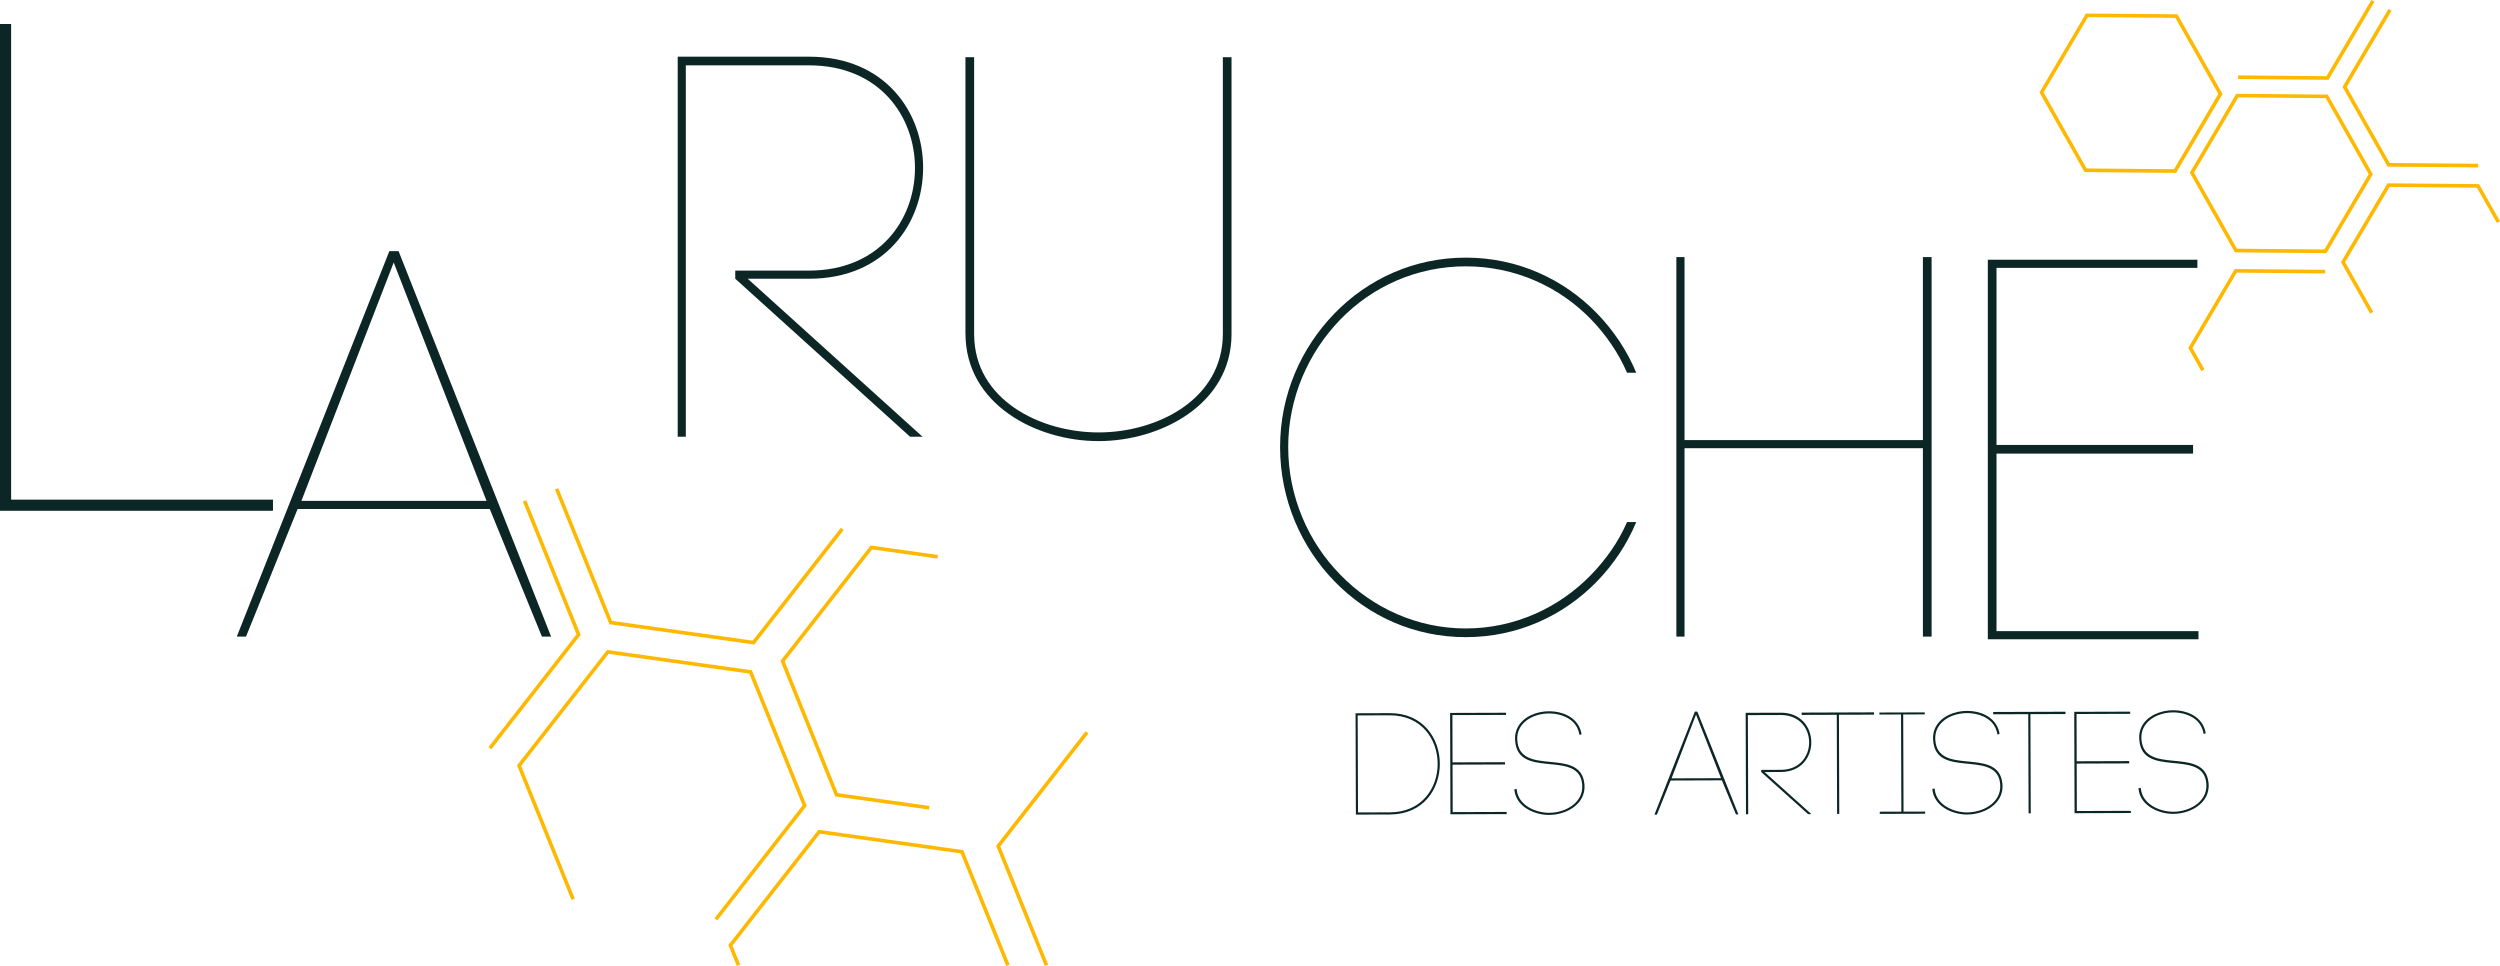 <svg xmlns="http://www.w3.org/2000/svg" id="Calque_1" data-name="Calque 1" viewBox="0 0 689.35 266.37"><defs><style>      .cls-1 {        fill: #ffb800;      }      .cls-2 {        fill: #0c2626;      }    </style></defs><path class="cls-1" d="m600.03,47.67l-25.24-.22-12.43-21.97,12.81-21.75,25.25.22,12.43,21.97-12.81,21.75Zm-24.66-1.22l24.09.21,12.23-20.76-11.86-20.97-24.09-.21-12.23,20.76,11.86,20.97Z"></path><polygon class="cls-1" points="135.47 206.62 134.68 206.01 158.97 174.9 144.18 138.3 145.11 137.93 160.12 175.06 135.47 206.62"></polygon><polygon class="cls-1" points="207.99 177.73 168.04 172.12 153.03 134.99 153.95 134.61 168.75 171.21 207.55 176.65 231.85 145.54 232.64 146.16 207.99 177.73"></polygon><polygon class="cls-1" points="288.1 266.37 274.67 233.22 299.33 201.63 300.12 202.25 275.82 233.38 289.03 265.99 288.1 266.37"></polygon><polygon class="cls-1" points="256.16 223.23 230.3 219.61 215.21 182.2 215.39 181.97 240.05 150.42 258.62 153.03 258.48 154.02 240.48 151.49 216.36 182.36 231.01 218.7 256.3 222.24 256.16 223.23"></polygon><polygon class="cls-1" points="203.18 266.37 200.83 260.58 225.67 228.81 265.6 234.41 278.39 265.99 277.46 266.37 264.89 235.32 226.1 229.88 201.98 260.74 204.11 265.99 203.18 266.37"></polygon><g><path class="cls-2" d="m383.21,196.64c18.35-.06,18.45,27.88.09,27.95l-9.43.03c-.03-9.31-.06-18.63-.09-27.95l9.43-.03Zm.09,27.35c17.55-.06,17.46-26.8-.09-26.75l-8.84.03c.03,8.68.06,18.07.09,26.75l8.84-.03Z"></path><path class="cls-2" d="m400.58,223.93l14.87-.05v.6s-15.43.05-15.43.05h-.08l-.09-27.95,15.43-.05v.6s-14.79.05-14.79.05l.04,13.03,14.47-.05v.64l-14.47.05.04,13.07Z"></path><path class="cls-2" d="m435.46,202.3c-.25-1.16-.73-2.16-1.53-3.03-1.73-1.83-4.49-2.58-7.01-2.54-2.64.05-5.63,1.02-7.3,3.22-1,1.24-1.35,2.72-1.23,4.28.75,9.79,16.4,2.06,18.35,11.01,1.3,5.91-4.29,9.45-9.61,9.47-4.08.01-9.04-2.29-9.54-6.8l-.04-.28.64-.08.04.28c.46,4.2,5.14,6.3,8.94,6.29,4.88-.02,10.14-3.19,8.96-8.75-1.82-8.31-17.59-.66-18.34-11.09-.17-1.68.27-3.32,1.3-4.68,4.06-5.29,15.57-4.65,16.96,2.58l.04.32-.6.12-.04-.32Z"></path></g><g><path class="cls-2" d="m474.8,215.17l-14.15.05-3.77,9.41h-.68s11.14-28.42,11.14-28.42h.68s11.33,28.35,11.33,28.35h-.68s-3.87-9.38-3.87-9.38Zm-13.88-.55l13.63-.04-6.89-17.53-6.74,17.57Z"></path><path class="cls-2" d="m482.04,224.53h-.6s-.09-27.66-.09-27.66v-.32h.32l9.36-.03c11.19-.04,11.25,16.31.05,16.35l-4.52.02,12.91,11.59h-.92s-12.91-11.59-12.91-11.59v-.6l5.44-.02c10.39-.04,10.34-15.15-.05-15.11l-9.07.03.09,27.35Z"></path><path class="cls-2" d="m506.56,224.45l-.09-27.35-9.68.03v-.64s19.95-.07,19.95-.07v.64s-9.67.03-9.67.03l.09,27.35h-.6Z"></path><path class="cls-2" d="m530.75,196.99l-5.96.02.09,26.79,5.96-.02v.6c-4.15.01-8.35.03-12.51.04v-.6s5.95-.02,5.95-.02l-.09-26.79-5.96.02v-.56c4.15-.01,8.35-.03,12.51-.04v.56Z"></path><path class="cls-2" d="m550.72,202.2c-.25-1.16-.73-2.16-1.53-3.03-1.73-1.83-4.49-2.58-7.01-2.54-2.64.05-5.63,1.02-7.3,3.22-1,1.24-1.35,2.72-1.23,4.28.75,9.79,16.4,2.06,18.35,11.01,1.3,5.91-4.29,9.45-9.61,9.46-4.08.01-9.04-2.29-9.54-6.8l-.04-.28.64-.08.04.28c.46,4.2,5.14,6.3,8.94,6.29,4.88-.02,10.14-3.19,8.96-8.74-1.82-8.31-17.59-.66-18.34-11.09-.17-1.68.27-3.32,1.3-4.68,4.06-5.29,15.57-4.65,16.96,2.58l.04.32-.6.12-.04-.32Z"></path><path class="cls-2" d="m559.36,224.28l-.09-27.35-9.68.03v-.64s19.95-.07,19.95-.07v.64s-9.67.03-9.67.03l.09,27.35h-.6Z"></path><path class="cls-2" d="m572.68,223.63l14.87-.05v.6s-15.43.05-15.43.05h-.08l-.09-27.95,15.43-.05v.6s-14.79.05-14.79.05l.04,13.03,14.47-.05v.64l-14.47.05.04,13.07Z"></path><path class="cls-2" d="m607.56,202.01c-.25-1.16-.73-2.16-1.53-3.03-1.73-1.83-4.49-2.58-7.01-2.54-2.64.05-5.63,1.02-7.3,3.22-1,1.24-1.35,2.72-1.23,4.28.75,9.79,16.4,2.06,18.35,11.01,1.3,5.91-4.29,9.45-9.61,9.47-4.08.01-9.04-2.29-9.54-6.8l-.04-.28.64-.08.04.28c.46,4.2,5.14,6.3,8.94,6.29,4.88-.02,10.14-3.19,8.96-8.74-1.82-8.31-17.59-.66-18.34-11.09-.17-1.68.27-3.32,1.3-4.68,4.06-5.29,15.57-4.65,16.96,2.58l.04.32-.6.12-.04-.32Z"></path></g><path class="cls-2" d="m550.51,174.02h55.7v2.25h-58.09v-104.65h57.79v2.25h-55.39v48.81h54.2v2.4h-54.2v48.96Z"></path><g><path class="cls-2" d="m448.64,102.78c-2.4-5.54-5.84-10.48-9.88-14.67-8.83-9.13-21.11-14.67-34.59-14.67s-25.75,5.54-34.59,14.67c-8.83,9.13-14.37,21.56-14.37,35.18s5.54,26.2,14.37,35.18c8.84,9.13,21.11,14.82,34.59,14.82s25.75-5.69,34.59-14.82c4.04-4.19,7.48-8.98,9.88-14.52h2.54c-2.54,6.14-6.29,11.68-10.78,16.32-9.28,9.58-22.01,15.42-36.23,15.42s-26.95-5.84-36.23-15.42c-9.13-9.43-14.97-22.46-14.97-36.98s5.84-27.4,14.97-36.83c9.28-9.58,22.01-15.42,36.23-15.42s26.95,5.84,36.23,15.42c4.49,4.64,8.24,10.18,10.78,16.32h-2.54Z"></path><path class="cls-2" d="m464.49,121.35h65.73v-50.46h2.4v104.65h-2.4v-51.95h-65.73v51.95h-2.25v-104.65h2.25v50.46Z"></path></g><g><path class="cls-2" d="m189.12,120.43h-2.25V15.63h36.23c41.92,0,41.92,61.23,0,61.23h-16.92l48.21,43.57h-3.44l-48.21-43.57v-2.25h20.36c38.93,0,38.93-56.59,0-56.59h-33.99v102.41Z"></path><path class="cls-2" d="m266.21,91.99V15.78h2.4v76.36c0,18.12,18.27,27.1,34.29,27.1s34.29-8.98,34.29-27.25V15.78h2.39v76.36c0,19.31-19.46,29.49-36.68,29.49s-36.68-10.18-36.68-29.64Z"></path></g><path class="cls-2" d="m135.06,140.36h-53l-14.22,35.18h-2.55l42.07-106.3h2.54l42.07,106.3h-2.54l-14.38-35.18Zm-51.95-2.25h51.05l-25.6-65.73-25.45,65.73Z"></path><path class="cls-2" d="m3.07,137.77h72.2v3.07H0V6.62h3.07v131.15Z"></path><path class="cls-1" d="m641.49,69.8l-25.24-.22-12.43-21.97,12.81-21.75,25.24.22,12.43,21.97-12.81,21.75Zm-24.66-1.22l24.09.21,12.23-20.76-11.86-20.97-24.09-.21-12.23,20.76,11.86,20.97Z"></path><polygon class="cls-1" points="642.07 22.01 617.11 21.79 617.12 20.79 641.5 21.01 653.87 0 654.73 .51 642.07 22.01"></polygon><polygon class="cls-1" points="683.31 46.16 658.36 45.94 645.92 23.96 658.59 2.46 659.45 2.97 647.08 23.97 658.94 44.94 683.32 45.16 683.31 46.16"></polygon><polygon class="cls-1" points="607 102.34 603.39 95.94 616.2 74.18 641.15 74.4 641.14 75.4 616.77 75.18 604.54 95.95 607.87 101.85 607 102.34"></polygon><polygon class="cls-1" points="653.53 86.47 645.49 72.28 658.33 50.54 683.57 50.77 689.35 60.99 688.48 61.48 682.99 51.76 658.9 51.54 646.65 72.29 654.4 85.98 653.53 86.47"></polygon><polygon class="cls-1" points="197.8 253.79 197.01 253.18 221.31 222.07 206.62 185.74 167.82 180.29 143.7 211.18 158.5 247.77 157.57 248.15 142.56 211.02 167.39 179.22 207.33 184.83 222.45 222.23 197.8 253.79"></polygon></svg>